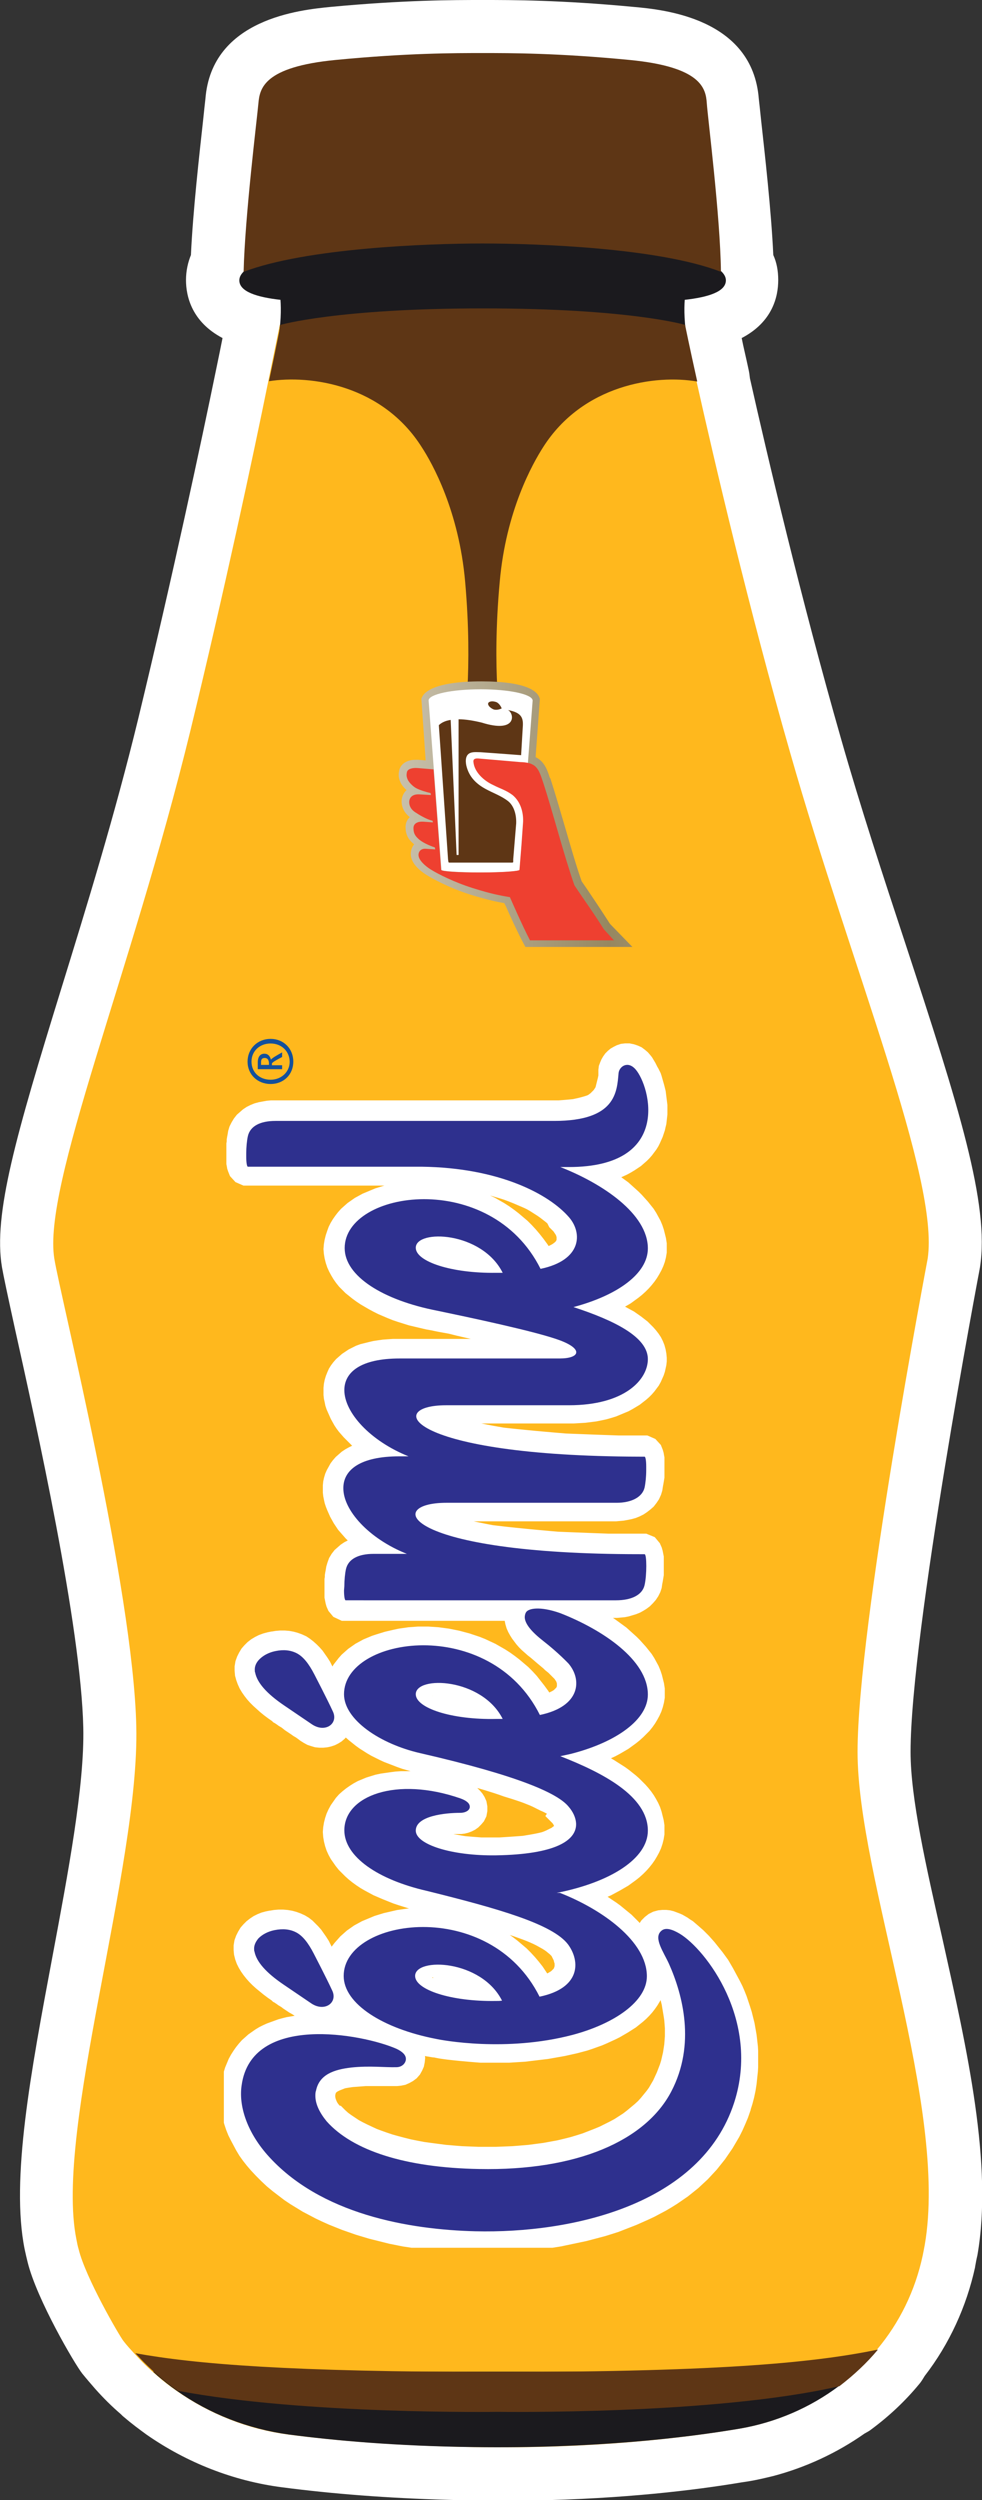 <svg version="1.1" id="Layer_1" xmlns="http://www.w3.org/2000/svg" xmlns:xlink="http://www.w3.org/1999/xlink" x="0" y="0" viewBox="0 0 298.3 758.8" xml:space="preserve"><rect x="0" y="0" width="298.3" height="758.8" fill="#333333" stroke="none"/><style>.st0{fill:#fff}.st8{fill:#1b1a1e}.st9{fill:#5e3615}</style><path class="st0" d="M276.6 531.7c0-36.1 20.8-145.5 21-146.6 0-.2.1-.4.1-.6 2.9-19-6.3-48.3-22.8-98.5-6.6-20-13.4-40.7-19.4-61.7-12.2-42.6-22.4-85.9-27.7-109.5-.1-.9-.2-1.7-.4-2.6-.8-3.8-1.6-7-2.1-9.6 9.4-4.9 11.1-12.6 11.1-17.6 0-2.9-.5-5.4-1.5-7.6-.6-13.3-2.6-30.9-3.7-40.9-.3-2.9-.6-5.7-.7-6.5-1.9-24.5-29-27.1-38-27.9C170.4 0 155.5 0 146.6 0s-23.8 0-46.2 2.1c-9 .9-36.1 3.5-38 27.9-.1.8-.4 3.6-.7 6.5-1.1 10-3.1 27.6-3.7 40.9-.9 2.2-1.5 4.8-1.5 7.6 0 5 1.8 12.7 11.1 17.6-.5 2.6-1.2 5.9-2 9.8-4.3 21-13.2 62.7-23.6 105.7-7.2 29.6-15.8 57.4-23.4 82-13.7 44.4-20.7 68.4-18 84.5.5 2.8 1.6 8 3.9 18.5 6.5 29.3 20.1 90.3 20.8 121.2.4 17.6-4.6 44.1-9.4 69.7-6.5 34.7-12.7 67.5-8.4 88.7.3 1.4.6 2.7.9 3.9 2.8 11.3 14.3 30.9 16.6 33.8 1.3 1.6 2.6 3.1 3.9 4.6 2.4 2.7 5 5.3 7.8 7.7l.6.6c.2.1.3.3.5.4 2.2 1.9 4.5 3.6 6.7 5.2 12.2 8.5 26.4 14.1 41.2 16 15.3 2 32.1 3.3 50.2 3.8 2.6.1 5.2.1 7.8.2 2.7 0 5.3.1 7.9.1 3.5 0 6.9 0 10.3-.1 27.5-.5 49.1-3.1 63.4-5.5.7-.1 1.4-.2 2-.3 2.5-.4 5-1 7.5-1.6 9.9-2.6 19.4-7 27.8-12.9.7-.4 1.5-.8 2.1-1.3 5.4-4 10.3-8.6 14.5-13.7.7-.8 1.2-1.7 1.7-2.5 7.5-9.7 12.7-21.1 15.3-33v-.1c.2-1.1.4-2.3.7-3.5 4.8-27.5-3.1-62.3-10.6-96-5-22.1-9.7-42.7-9.7-56.8z"/><path d="M260.5 531.7c0 38.1 27.7 107.9 20.4 149.7-.2 1.1-.4 2.1-.6 3.1-2.3 10.8-7.1 20.5-13.9 28.6-3.4 4.1-7.4 7.8-11.7 11.1-8.7 6.5-19 11-30.1 12.9-16.5 2.8-44.4 6.2-80.7 5.6-23.8-.4-42.4-2-56.2-3.8-12.5-1.6-24.1-6.3-34.1-13.3-2-1.4-4-2.9-5.9-4.6-2.5-2.1-4.8-4.4-7-6.8-1.1-1.2-2.2-2.4-3.2-3.7-1.2-1.5-11.5-19.2-13.6-27.8-.3-1-.5-2-.7-3.1-6.7-33.1 19.2-112.9 18.2-155.6-.9-41.8-23.1-130.7-24.9-142-3.6-22.2 23.2-86 41.3-160.1 10.4-42.8 19.2-84 23.7-106.2C83.7 105 85 98.6 85 98.6s17.2-5 61.4-5h.3c44.4 0 61.2 5 61.2 5s1.3 6.4 3.7 17.2c5.3 23.7 15.8 68.7 28.5 112.9 18.5 64.8 45.3 129.2 41.7 153.3 0 .1-21.3 111.6-21.3 149.7z" fill="#ffb81d"/><path class="st0" d="M142.9 517.6l-1.2-.1-1.2-.2-1.1-.2-1.1-.2-1-.2-1-.2-.9-.2-.9-.3-.8-.3-.7-.3-.7-.3-.6-.3-.3-.1.5-.1h2.5l.7.1.8.1.7.1.8.2.8.2.8.2.8.3.8.3.8.3.7.3.7.4.7.4.1.1h-.7zm0-135.5l-1.2-.1-1.2-.2-1.1-.2-1.1-.2-1-.2-1-.2-.9-.2-.9-.3-.8-.3-.7-.3-.7-.3-.6-.3-.3-.1.5-.1h2.6l.7.1.7.1.8.1.8.2.8.2.8.2.8.3.8.3.8.3.8.4.7.4.7.4h.1-.9zm-.2 221l-1.2-.1-1.2-.2-1.1-.2-1.1-.2-1-.2-1-.2-.9-.2-.9-.3-.8-.3-.7-.3-.7-.3-.6-.3-.3-.1.5-.1h2.5l.7.1.7.1.7.1.8.2.8.2.8.2.8.3.8.3.8.3.7.3.7.4.7.4h.1l-.6.1zm61.5 15.1l-.1 1.3-.1 1.3-.2 1.3-.2 1.3-.3 1.3-.3 1.3-.4 1.3-.5 1.3-.5 1.3-.6 1.3-.7 1.3-.7 1.2-.7 1.2-.8 1.1-.9 1.1-.9 1.1-1 1.1-1.1 1-1.1 1-1.2 1-1.3 1-1.4.9-1.4.9-1.5.8-1.6.8-1.6.8-1.7.7-1.8.7-1.8.7-1.9.6-2 .6-2 .5-2.1.5-2.2.4-2.2.4-2.3.3-2.3.3-2.4.2-2.5.2-2.5.1-2.6.1h-5.4l-2.6-.1-2.5-.1-2.5-.2-2.4-.2-2.3-.3-2.3-.3-2.2-.3-2.1-.4-2-.4-2-.5-1.9-.5-1.8-.5-1.8-.6-1.7-.6-1.6-.6-1.5-.7-1.5-.7-1.4-.7-1.3-.7-1.2-.8-1.2-.8-1.1-.8-1-.9-.9-.9-.6-.2-.5-.6-.5-.6-.4-.6-.3-.6-.3-.5-.2-.5-.1-.5-.1-.5v-.9l.1-.4.1-.4.1-.3.1-.3.2-.3.2-.2.2-.2.2-.2.3-.2.3-.2.3-.2.4-.2.5-.2.5-.2.5-.2.6-.1.6-.1.6-.1.7-.1.7-.1 1.4-.1 1.3-.1 1.3-.1h9.5l1-.1 1-.2 1-.4.9-.5.8-.6.7-.8.5-.9.4-.9.2-1 .1-1-.1-1.1-.3-1-.5-1-.4-.5.8.2 1.7.4 1.7.4 1.8.3h.4l.4.1.5.1.5.1.6.1.7.1.7.1.8.1.9.1.9.1 1 .1 1 .1 1.1.1 1.1.1 1.2.1 1.2.1 1.3.1h8.6l1.6-.1 1.6-.1 1.6-.1 1.6-.2 1.7-.2 1.7-.2 1.7-.2 1.7-.3 1.7-.3 1.7-.3 1.8-.4 1.8-.4 1.5-.4 1.5-.4 1.5-.5 1.4-.5 1.4-.5 1.4-.6 1.3-.6 1.3-.6 1.2-.6 1.2-.7 1.2-.7 1.1-.7 1.1-.7 1-.8 1-.8.9-.8.9-.9.8-.9.7-.9.7-1 .6-1 .6-1.1.5-1.1.4-1.1.3-1.2.2-1.2v-1.5l.3.8.4 1 .4 1.1.4 1.1.3 1.1.3 1.1.3 1.2.3 1.2.2 1.2.2 1.2.2 1.2.2 1.3.1 1.3.1 1.3v1.3l.1 1.3zM69.3 636.3l.1 1.4.2 1.4.3 1.4.3 1.4.4 1.4.5 1.5.6 1.5.7 1.4.8 1.5.8 1.5.9 1.5 1 1.4L77 655l1.2 1.4 1.5 1.6 1.6 1.6 1.6 1.5 1.7 1.4 1.7 1.3 1.7 1.3 1.8 1.2 1.8 1.1 1.8 1.1 1.9 1.1 1.9 1 1.9.9 2 .9 2 .8 2 .8 2 .7 2 .7 2 .6 2 .6 2 .5 2 .5 2 .5 2 .4 2 .4 2 .3 2 .3 2 .3 2 .2 1.9.2 1.9.2 1.9.1 1.9.1 1.9.1 1.8.1h9l1.9-.1 1.9-.1 1.9-.1 1.9-.1 1.9-.2 1.9-.2 1.9-.2 1.9-.3 1.9-.3 1.9-.3 1.9-.3 1.9-.4 1.9-.4 1.9-.4 1.9-.5 1.9-.5 1.9-.5 1.9-.6 1.9-.6 1.8-.7 1.8-.7 1.8-.7 1.8-.8 1.8-.8 1.7-.8 1.7-.9 1.7-.9 1.7-1 1.6-1 1.6-1.1 1.6-1.1 1.5-1.2 1.5-1.2 1.4-1.3 1.4-1.3 1.3-1.4 1.3-1.4 1.2-1.5 1.2-1.5 1.1-1.6 1.1-1.6 1-1.7 1-1.7.9-1.8.8-1.8.8-1.9.7-2v-.1l.6-1.9.5-1.9.4-1.9.3-1.9.2-1.9.2-1.9.1-1.8v-3.6l-.1-1.8-.2-1.7-.2-1.7-.3-1.7-.3-1.7-.4-1.6-.4-1.6-.5-1.6-.5-1.5-.5-1.5-.6-1.5-.6-1.4-.6-1.4-.7-1.3-.7-1.3-.7-1.3-.7-1.2-.8-1.2-.8-1.1-.8-1.1-.8-1-.8-1-.8-1-.8-.9-.8-.9-.8-.8-.8-.8-.8-.7-.8-.7-.7-.6-.7-.6-.8-.5-.7-.4-.7-.4-.7-.4-.7-.3-.8-.3-.8-.3-.8-.2-.9-.1h-1l-1 .1-1.1.3-1 .5-.9.7-.8.8-.6.9-.4.9-.3 1-.1.9-.1-.1-.8-1-.9-1-.9-1-1-1-1-1-1.1-.9-1.1-.9-1.1-.9-1.1-.8-1.2-.8-1.2-.8-1.2-.8-1.3-.8-1.2-.7.5-.2 1.5-.6 1.4-.6 1.4-.6 1.3-.7 1.3-.7 1.2-.7 1.2-.7 1.1-.8 1.1-.8 1-.8 1-.9.9-.9.8-.9.8-1 .7-1 .6-1 .6-1.1.5-1.1.4-1.2.3-1.2.2-1.2v-2.5l-.2-1.3-.3-1.2-.3-1.2-.4-1.2-.5-1.1-.6-1.1-.6-1-.7-1-.8-1-.8-.9-.9-.9-.9-.9-.9-.8-1-.8-1-.8-1.1-.8-1.1-.7-1.1-.7-1.1-.7-1.2-.7-1.2-.6-1.2-.6-1.2-.6 1.3-.5 1.4-.6 1.4-.6 1.3-.6 1.3-.7 1.2-.7 1.2-.7 1.1-.8 1.1-.8 1-.8 1-.9.9-.9.9-.9.8-1 .7-1 .6-1 .6-1.1.5-1.1.4-1.2.3-1.2.2-1.2v-2.5l-.2-1.3-.3-1.2-.3-1.2-.4-1.2-.5-1.2-.6-1.1-.6-1.1-.7-1.1-.8-1-.8-1-.9-1-.9-1-.9-.9-1-.9-1-.9-1-.9-1.1-.8-1.1-.8-1.1-.8-1.2-.8-1.2-.8-1.2-.7-1.2-.7-1.2-.7-1.1-.6h8.8l1.1-.1 1.1-.1 1-.2 1-.3 1-.3 1-.4.9-.5.8-.5.8-.6.8-.8.7-.8.6-.9.5-1 .3-.9.1-.7.1-.6.1-.5.1-.6.1-.6.1-.6v-5.4l-.1-.5-.1-.5-.1-.5-.2-.7-.4-.9-1-1.2-1.7-.7h-11l-2.8-.1-2.7-.1-2.6-.1-2.6-.1-2.5-.1-2.4-.1-2.3-.2-2.2-.2-2.2-.2-2.1-.2-2-.2-2-.2-1.9-.2-1.8-.2-1.7-.2-1.7-.2-1.6-.3-1.5-.3-1.5-.3-1.4-.3-1.3-.3-1.3-.3-1.2-.3-1.1-.3-1.1-.3-1-.3-.9-.3-.9-.3-.8-.3-.7-.3-.7-.3-.6-.3-.5-.3.5-.1.6-.1.6-.1h54l1.1-.1 1.1-.1 1.1-.2 1-.2 1.1-.3 1-.4 1-.5.9-.6.9-.7.8-.7.7-.9.6-.9.5-1.1.3-1 .1-.7.1-.6.1-.5.1-.6.1-.6.1-.6v-5.8l-.1-.5-.1-.6-.2-.7-.4-1-1.1-1.2-1.6-.7h-8.4l-2.9-.1-2.8-.1-2.7-.1-2.6-.1-2.6-.1-2.5-.1-2.4-.2-2.3-.2-2.3-.2-2.2-.2-2.1-.2-2-.2-2-.2-1.9-.2-1.8-.2-1.7-.3-1.7-.3-1.6-.3-1.5-.3-1.5-.3-1.4-.3-1.3-.3-1.3-.3-1.2-.3-1.1-.3-1-.3-1-.3-.9-.3-.8-.3-.8-.3-.7-.3-.7-.3-.5-.2.5-.1.6-.1h41.1l1.7-.1 1.7-.1 1.6-.2 1.6-.2 1.5-.3 1.4-.3 1.4-.4 1.3-.4 1.2-.5 1.2-.5 1.2-.5 1.1-.6 1-.6 1-.6.9-.7.9-.7.8-.7.7-.7.7-.8.6-.8.6-.8.5-.9.4-.9.4-.9.3-.9.2-.9.2-.9.1-.9v-.9l-.1-1.1-.2-1.1-.3-1.1-.4-1-.5-1-.6-.9-.7-.6-.7-.8-.8-.8-.8-.8-.9-.7-.9-.7-1-.7-1-.7-1.1-.6-1.1-.6-1.1-.6-1.2-.6-1.2-.5-.7-.3.3-.1 1.3-.7 1.3-.7 1.2-.7 1.2-.7 1.1-.8 1.1-.8 1-.8 1-.9.9-.9.8-.9.8-1 .7-1 .6-1 .6-1.1.5-1.1.4-1.1.3-1.2.2-1.2v-2.5l-.2-1.3-.3-1.2-.3-1.2-.4-1.2-.5-1.2-.6-1.1-.6-1.1-.7-1.1-.8-1-.8-1-.9-1-.9-1-.9-.9-1-.9-1-.9-1-.9-1.1-.8-1.1-.8-1.1-.8-1.2-.7-1.1-.7.9-.2 1.3-.4 1.2-.4 1.1-.5 1.1-.5 1.1-.6 1-.6 1-.6.9-.6.8-.7.8-.7.7-.7.7-.8.6-.8.6-.8.5-.8.4-.8.4-.9.4-.9.3-.9.3-.9.2-.9.2-.9.1-.9.1-.9.1-.9v-2.6l-.1-.8-.1-.8-.1-.8-.1-.8-.1-.8-.2-.8-.2-.7-.2-.7-.2-.7-.2-.7-.2-.7-.2-.6-.3-.6-.3-.6-.3-.5-.3-.6-.3-.6-.3-.5-.3-.5-.3-.5-.4-.5-.6-.7-.7-.6-.8-.6-.9-.4-.9-.3-1-.2h-1l-.9.1-.9.3-.8.4-.7.4-.6.5-.6.6-.5.7-.4.7-.3.7-.3.8-.1.8v.5l-.4.7v.9l-.1.4-.1.5-.1.4-.1.4-.1.4-.1.4-.1.4-.1.4-.1.4-.1.3-.1.3-.2.3-.2.3-.2.3-.2.3-.3.3-.3.3-.3.3-.3.3-.4.3-.5.1-.5.3-.5.2-.6.2-.7.2-.7.2-.8.2-.9.2-.9.2-1 .1-1.1.1-1.2.1-1.3.1H82.4l-1.1.1-1.1.2-1.1.2-1.1.3-1 .4-1 .5-.9.6-.8.7-.8.7-.7.9-.6 1-.5 1-.3 1-.1.6-.1.6-.1.5-.1.6v.6l-.1.6v5.9l.1.5.1.6.2.6.4 1 1.1 1.2 1.6.7h53.5l2.4.1 2.3.1 2.3.2 2.2.2 2.1.3 2.1.3 2 .4 1.9.4 1.9.4 1.8.5 1.7.5 1.7.5 1.6.5 1.6.6 1.5.6 1.4.6 1.4.6 1.3.6 1.2.7 1.1.7 1.1.7 1 .7.9.7.9.7.8.7.7.7.6.6.6.6.3.3.2.3.2.3.2.3.2.3.1.3.1.3.1.3.1.3v1.5l-.1.3-.1.3-.1.3-.2.2-.2.3-.3.3-.3.3-.4.3-.4.3-.5.3-.6.3-.6.3-.7.3-.8.3h-.1l-.3-.5-1-1.5-1-1.5-1.1-1.4-1.1-1.3-1.2-1.3-1.2-1.2-1.3-1.1-1.3-1.1-1.3-1-1.4-1-1.4-.9-1.4-.8-1.4-.8-1.5-.7-1.5-.7-1.5-.6-1.5-.5-1.5-.5-1.5-.4-1.5-.4-1.5-.3-1.5-.2-1.5-.2-1.5-.2-1.5-.1-1.5-.1h-2.9l-1.4.1-1.4.1-1.4.2-1.4.2-1.4.3-1.3.3-1.3.3-1.3.4-1.3.4-1.2.5-1.2.5-1.2.6-1.1.6-1.1.6-1 .7-1 .7-.9.8-.9.8-.8.9-.7.9-.7 1-.6 1-.5 1.1-.4 1.1-.4 1.2-.3 1.2-.2 1.2-.1 1.2.1 1.2.2 1.2.3 1.2.4 1.2.5 1.1.6 1.1.6 1 .7 1 .8 1 .9.9.9.9 1 .9 1 .8 1.1.8 1.2.8 1.2.7 1.2.7 1.3.7 1.4.7 1.4.6 1.4.6 1.5.6 1.5.5 1.6.5 1.6.5 1.7.4 1.7.4 1.7.4 1.7.3.9.2 1 .2 1.1.2 1.1.2 1.1.2 1.2.3 1.2.3 1.3.3 1.3.3 1.3.3 1.4.3 1.4.3 1.4.3 1.4.3 1.4.3 1.4.3 1.4.3 1.4.3 1.3.3 1.3.3 1.3.3 1.3.3 1.2.3 1.2.3.2.1h-42.8l-1.5.1-1.4.1-1.4.2-1.3.2-1.3.3-1.2.3-1.2.3-1.1.4-1 .5-1 .5-.9.5-.9.6-.8.7-.8.7-.7.8-.6.8-.5.8-.4.9-.4 1-.3 1-.2 1-.1 1v2l.1.9.2.9.2 1 .3.9.4.9.4.9.4.9.5.9.5.9.6.9.6.8.7.8.7.8.8.8.8.8.8.8.9.8.9.7.9.7.1.1-1.1.3-1.1.4-1.1.4-1 .5-.9.5-.9.6-.8.7-.8.7-.7.8-.6.8-.5.9-.4.9-.4.9-.3 1-.2.9-.1 1v2l.1.9.2 1 .2.9.3.9.4 1 .4.9.4.9.5.9.5.9.6.9.6.9.7.8.7.8.7.8.8.8.8.8.9.8.8.7-1.1.2-1 .3-1 .4-1 .5-.9.6-.8.7-.8.7-.7.9-.6 1-.4 1.1-.3 1-.2.6-.1.6-.1.5-.1.6v.6l-.1.6v5.3l.1.5.1.5.1.5.2.7.4.9 1 1.2 1.7.7H156l-.1.6v1.1l.2 1 .2 1 .4.9.5.9.5.8.6.8.6.8.7.8.8.8.8.7.9.8.9.7.7.6.7.6.7.5.6.5.6.5.6.5.5.4.5.4.5.4.4.4.4.4.3.3.3.3.2.2.2.1.1.1.2.2.2.3.2.3.2.3.2.3.1.3.1.3.1.3.1.3v1.5l-.1.3-.1.3-.1.3-.2.3-.2.3-.3.3-.3.3-.3.3-.4.3-.5.3-.6.3-.6.3-.7.3-.8.3h-.1l-.3-.5-1-1.5-1-1.5-1.1-1.4-1.1-1.4-1.2-1.3-1.2-1.2-1.3-1.1-1.3-1.1-1.3-1-1.4-1-1.4-.9-1.4-.8-1.4-.8-1.5-.7-1.5-.7-1.5-.6-1.5-.5-1.5-.5-1.5-.4-1.5-.4-1.5-.3-1.5-.3-1.5-.2-1.5-.2-1.5-.1-1.5-.1h-2.9l-1.4.1-1.4.1-1.4.2-1.4.2-1.4.2-1.3.3-1.3.3-1.3.4-1.3.4-1.2.4-1.2.5-1.2.5-1.1.6-1.1.6-1 .7-1 .7-.9.8-.9.8-.8.9-.7.9-.7.9-.6 1-.5 1.1-.4 1.1-.4 1.2-.1.3-.2-.4-.3-.6-.3-.5-.2-.5-.2-.4-.2-.4-.2-.4-.1-.3-.1-.3-.1-.3-.1-.2-.2-.3v-.1l-.5-1-.7-1.1-.7-1-.7-1-.7-.9-.8-.8-.9-.8-.9-.7-.9-.6-1.1-.5-1.1-.4-1.1-.3-1.1-.2-1.2-.1h-1.2l-1.2.1-1.2.2h-.1l-1 .2-1.1.4-1.1.4-1 .5-1 .6-.9.7-.8.8-.7.8-.6 1-.5 1-.4 1.1-.2 1.2v1.1l.1 1.2.3 1.1.4 1.1.5 1.1.6 1 .7 1 .7.9.8.9.9.9 1 .9 1 .9 1.1.9 1.2.9 1.3.9.1.1.1.1.1.1.2.1.3.2.3.2.3.2.4.3.5.3.5.3.5.4.5.4.6.4.6.4.6.4.7.5.7.4.7.5.8.6.8.5.9.4.9.3 1 .3 1 .1h1l1-.1.9-.2.9-.3.8-.4.8-.5.7-.6.6-.7.6-.8.3-.7.8.8.9.9.9.8 1 .8 1 .8 1.1.8 1.1.7 1.1.7 1.2.7 1.2.6 1.2.6 1.3.6 1.3.5 1.3.5 1.3.5 1.4.5 1.4.4 1.4.4 1.4.3 2.5.6 2.3.6 2.2.5 2.2.5 2.1.5 2 .5 1.9.5 1.9.5 1.8.5 1.7.5 1.6.5 1.6.5 1.5.5 1.4.5 1.3.4 1.3.4 1.2.4 1.2.4 1.1.4 1 .4 1 .4.9.4.8.4.8.4.8.4.7.3.6.3.6.3.5.3.5.3.4.3.3.3.3.3.3.2.2.2.2.2.1.2.2.3.3.3.2.3.2.3.2.3.1.3.1.2.1.2.1.2v1l-.1.1-.1.2-.1.2-.2.2-.2.2-.2.2-.3.2-.4.3-.4.3-.5.2-.6.3-.6.3-.7.3-.8.3-.8.2-.9.2-1 .2-1.1.2-1.2.2-1.2.2-1.3.1-1.4.1-1.5.1-1.5.1-1.6.1h-4.4l-1.3-.1-1.3-.1-1.3-.1-1.2-.1-1.2-.1-1.2-.2-1.1-.2-1.1-.2-1-.2-1-.2-.9-.2-.9-.3-.8-.3-.7-.3-.7-.3-.6-.3-.5-.3-.4-.3-.2-.1.3-.2.5-.2.4-.2.5-.1.5-.1.6-.1.6-.1.6-.1.6-.1.6-.1.6-.1h.6l.6-.1h3l.8-.1.8-.2.8-.3.8-.4.7-.5.7-.7.6-.7.5-1 .2-1.1v-1.1l-.2-1.1-1.1.4-.5-.8-.6-.7-.6-.6-.7-.5-.8-.4-.8-.4-.8-.3-1.9-.6-1.8-.5-1.8-.5-1.8-.4-1.7-.3-1.7-.3-1.7-.2-1.6-.1-1.6-.1h-3.2l-1.5.1-1.5.2-1.4.2-1.4.2-1.4.3-1.3.4-1.3.4-1.2.5-1.2.5-1.1.6-1.1.7-1 .7-1 .8-.9.8-.8.9-.7 1-.7 1-.6 1.1-.5 1.1-.4 1.2-.4 1-.2 1.2-.1 1.2.1 1.3.2 1.2.3 1.2.4 1.2.5 1.1.6 1.1.7 1 .7 1 .8 1 .9.9.9.9 1 .9 1 .8 1.1.8 1.2.8 1.2.7 1.3.7 1.3.7 1.4.6 1.4.6 1.5.6 1.5.6 1.6.5 1.6.5 1.6.5 1.7.4 1.7.4 2.2.6 2.2.5 2.1.5 2.1.5 2.1.5 2 .5 1.9.5 1.9.5 1.9.5 1.8.5 1.7.5 1.7.5 1.6.5 1.6.5 1.5.5 1.4.5 1.4.5 1.3.5 1.2.5 1.1.5 1 .5.9.5.9.5.8.5.7.5.6.5.5.4.4.4.4.4.2.3.2.4.2.4.2.4.2.4.1.4.1.4.1.3.1.4v1.2l-.1.3-.1.3-.1.3-.1.3-.2.3-.2.3-.4.9-.3.3-.3.3-.4.3-.5.3-.5.3-.6.3-.7.3-.7.3h-.1l-.3-.5-1-1.5-1-1.5-1.1-1.4-1.1-1.3-1.2-1.3-1.2-1.2-1.3-1.1-1.3-1.1-1.3-1-1.4-1-1.4-.9-1.4-.8-1.4-.8-1.4-.7-1.5-.7-1.5-.6-1.5-.5-1.5-.5-1.5-.4-1.5-.4-1.5-.3-1.5-.3-1.5-.2-1.5-.2-1.5-.1-1.5-.1h-2.9l-1.4.1-1.4.1-1.4.2-1.4.2-1.3.3-1.3.3-1.3.3-1.3.4-1.3.4-1.2.5-1.2.5-1.2.5-1.1.6-1.1.6-1 .7-1 .7-.9.8-.9.8-.8.9-.8.9-.7.9-.6 1-.5 1.1-.4 1.1-.3 1-.1-.1-.3-.6-.3-.5-.3-.5-.2-.5-.2-.5-.2-.4-.2-.4-.2-.3-.1-.3-.1-.3-.1-.2-.2-.3v-.1l-.5-1-.7-1.1-.7-1-.7-1-.8-.9-.8-.8-.8-.8-.9-.7-1-.6-1-.5-1.1-.4-1.1-.3-1.2-.2-1.2-.1h-1.2l-1.2.1-1.2.2h-.1l-1 .2-1.1.3-1 .4-1 .5-.9.6-.9.7-.8.8-.7.8-.6 1-.5 1-.4 1.1-.2 1.2v1.2l.1 1.1.3 1.2.4 1.1.5 1 .6 1 .7 1 .8 1 .8.9.9.9 1 .9 1 .9 1.1.9 1.2.9 1.3.9.1.1.1.1.1.1.2.1.3.2.3.2.3.2.4.3.5.3.5.3.5.4.6.4.6.4.2.6.6.4.6.4.7.5.7.5.8.5.8.5.9.4 1 .4.9.2 1 .1h1l.9-.1 1-.2.9-.3.8-.4.8-.5.7-.6.6-.7.6-.8v-.1l.5.5.9.9.9.9 1 .9 1.1.8 1.1.8 1.1.8.1.1-.4-.1-1.1-.2-1.1-.2-1.1-.2-1.1-.2-1.1-.2-1.2-.1-1.2-.1-1.2-.1-1.2-.1-1.2-.1h-4.8l-1.2.1-1.2.1-1.2.1-1.2.2-1.2.2-1.2.2-1.2.3-1.1.3-1.1.4-1.1.4-1.1.4-1.1.5-1 .5-1 .6-1 .7-1 .7-.9.8-.9.8-.8.9-.8 1-.7 1-.7 1.1-.6 1.1-.5 1.2-.5 1.2-.4 1.3-.3 1.3-.2 1.4-.1 1.3-.1 1.3.4 1.6z"/><defs><path id="SVGID_1_" d="M68 315.3h162.3v366.9H68z"/></defs><clipPath id="SVGID_2_"><use xlink:href="#SVGID_1_" overflow="visible"/></clipPath><path d="M69.4 633.5l.1-1.3.2-1.4.3-1.3.4-1.3.5-1.2.5-1.2.6-1.1.7-1.1.7-1 .8-1 .8-.9.9-.8.9-.8 1-.7 1-.7 1-.6 1-.5 1.1-.5 1.1-.4 1.1-.4 1.1-.4 1.1-.3 1.2-.3 1.2-.2 1.2-.2 1.2-.2 1.2-.1 1.2-.1 1.2-.1h4.8l1.2.1 1.2.1 1.2.1 1.2.1 1.2.1 1.1.2 1.1.2 1.1.2 1.1.2 1.1.2.4.1-.1-.1-1.2-.8-1.1-.8-1.1-.8-1-.9-.9-.9-.9-.9-.5-.5v.1l-.6.8-.6.7-.7.6-.8.5-.8.4-.9.3-1 .2-.9.1h-1l-1-.1-.9-.2-1-.4-.9-.4-.8-.5-.8-.5-.7-.5-.7-.5-.6-.4-.9-.5-.6-.4-.6-.4-.6-.4-.5-.4-.5-.3-.5-.3-.4-.3-.3-.2-.3-.2-.3-.2-.2-.1-.1-.1-.1-.1-.1-.1-1.3-.9-1.2-.9-1.1-.9-1.1-.9-1-.9-.9-.9-.8-.9-.8-1-.7-1-.6-1-.5-1-.4-1.1-.3-1.2-.1-1.1v-1.2l.2-1.2.4-1.1.5-1 .6-1 .7-.8.8-.8.9-.7.9-.6 1-.5 1-.4 1.1-.3 1-.2h.1l1.2-.2 1.2-.1h1.2l1.2.1 1.2.2 1.1.3 1.1.4 1.1.5 1 .6.9.7.8.8.8.8.8.9.7 1 .7 1 .7 1.1.5 1v.1l.2.3.1.2.1.3.1.3.1.3.2.4.2.4.2.5.2.5.3.5.3.5.3.6v.1l.3-1 .4-1.1.5-1.1.6-1 .7-.9.8-.9.8-.9.9-.8.9-.8 1-.7 1-.7 1.1-.6 1.1-.6 1.2-.5 1.2-.5 1.2-.5 1.3-.4 1.3-.4 1.3-.3 1.3-.3 1.3-.3 1.4-.2 1.4-.2 1.4-.1 1.4-.1h3l1.5.1 1.5.1 1.5.2 1.5.2 1.5.3 1.5.3 1.5.4 1.5.4 1.5.5 1.5.5 1.5.6 1.5.7 1.4.7 1.4.8 1.4.8 1.4.9 1.4 1 1.3 1 1.3 1.1 1.3 1.1 1.2 1.2 1.2 1.3 1.1 1.3 1.1 1.4 1 1.5 1 1.5.3.5h.1l.7-.3.7-.3.6-.3.5-.3.5-.3.4-.3.3-.3.3-.3.3-.3.2-.3.2-.3.1-.3.1-.3.1-.3.1-.3v-1.4l-.1-.4-.1-.3-.1-.4-.1-.4-.2-.4-.2-.4-.2-.4-.2-.4-.2-.3-.4-.4-.4-.4-.5-.4-.6-.5-.7-.5-.8-.5-.9-.5-.9-.5-1-.5-1.1-.5-1.2-.5-1.3-.5-1.4-.5-1.4-.5-1.5-.5-1.6-.5-1.6-.5-1.7-.5-1.7-.5-1.8-.5-1.9-.5-1.9-.5-1.9-.5-2-.5-2.1-.5-2.1-.5-2.1-.5-2.2-.5-2.2-.6-1.7-.4-1.7-.4-1.6-.5-1.6-.5-1.5-.5-1.5-.6-1.5-.6-1.4-.6-1.4-.6-1.3-.7-1.3-.7-1.2-.7-1.2-.8-1.1-.8-1-.8-1-.9-.9-.9-.9-.9-.8-1-.7-1-.7-1-.6-1.1-.5-1.1-.4-1.2-.3-1.2-.2-1.2-.1-1.3.1-1.2.2-1.2.3-1.2.4-1.2.5-1.1.6-1.1.7-1 .7-1 .8-.9.9-.8 1-.8 1-.7 1.1-.7 1.1-.6 1.2-.5 1.2-.5 1.3-.4 1.3-.4 1.4-.3 1.4-.2 1.4-.2 1.5-.2 1.5-.1h3.1l1.6.1 1.6.1 1.7.2 1.7.3 1.7.3 1.8.4 1.8.5 1.8.5 1.9.6.8.3.8.4.8.4.7.5.6.6.6.7.5.8.4.9.2 1.1v1.1l-.2 1.1-.5 1-.6.7-.7.7-.7.5-.8.4-.8.3-.8.2-.8.1h-3l-.6.1h-.6l-.6.1-.6.1-.6.1-.6.1-.6.1-.6.1-.5.1-.5.1-.4.2-.5.2-.3.2h0l.2.1.4.3.5.3.6.3.7.3.7.3.8.3.9.3.9.2 1 .2 1 .2 1.1.2 1.1.2 1.2.2 1.2.1 1.2.1 1.3.1 1.3.1h5.7l1.6-.1 1.5-.1 1.5-.1 1.4-.1 1.3-.1 1.2-.2 1.2-.2 1.1-.2 1-.2.9-.2.8-.2.8-.3.7-.3.6-.3.6-.3.5-.2.4-.3.4-.3.3-.2.2-.2.2-.2.2-.2.1-.2.1-.2.1-.1v-1l-.1-.2-.1-.2-.1-.2-.1-.3-.2-.3-.2-.3-.2-.3-.3-.3-.2-.3-.2-.1-.2-.2-.2-.2.6-.9-.3-.3-.3-.3-.4-.3-.5-.3-.5-.3-.6-.3-.6-.3-.7-.3-.8-.4-.8-.4-.8-.4-.9-.4-1-.4-1-.4-1.1-.4-1.2-.4-1.2-.4-1.3-.4-1.3-.4-1.4-.5-1.5-.5-1.6-.5-1.6-.5-1.7-.5-1.8-.5-1.9-.5-1.9-.5-2-.5-2.1-.5-2.2-.5-2.2-.5-2.3-.6-2.5-.6-1.4-.4-1.4-.4-1.4-.4-1.4-.5-1.3-.5-1.3-.5-1.3-.5-1.3-.6-1.2-.6-1.2-.6-1.2-.7-1.1-.7-1.1-.7-1.1-.8-1-.8-1-.8-.9-.8-.9-.9-.8-.8-.3.7-.6.8-.6.7-.7.6-.8.5-.8.4-.9.3-.9.2-1 .1h-1l-1-.1-1-.3-.9-.3-.9-.5-.8-.5-.8-.6-.7-.5-.7-.4-.7-.5-.6-.4-.6-.4-.6-.4-.5-.4-.5-.4-.5-.3-.5-.3-.4-.3-.3-.2-.3-.2-.3-.2-.2-.1-.1-.1-.1-.1-.1-.1-1.3-.9-1.2-.9-1.1-.9-1-.9-1-.9-.9-.9-.8-.9-.7-.9-.7-1-.6-1-.5-1.1-.4-1.1-.3-1.1-.1-1.2v-1.1l.2-1.2.4-1.1.5-1 .6-1 .7-.8.8-.8.9-.7 1-.6 1-.5 1.1-.4 1.1-.3 1-.2h.1l1.2-.2 1.2-.1h1.2l1.2.1 1.1.2 1.1.3 1.1.4 1.1.5.9.6.9.7.9.8.8.8.8.9.7 1 .7 1 .7 1.1.5 1v.1l.2.3.1.2.1.3.1.3.1.3.2.4.2.4.2.4.2.5.3.5.3.6.2.4.1-.3.4-1.2.4-1.1.5-1.1.6-1 .7-.9.7-.9.8-.9.9-.8.9-.8 1-.7 1-.7 1.1-.6 1.1-.6 1.2-.5 1.2-.5 1.2-.4 1.3-.4 1.3-.4 1.3-.3 1.3-.3 1.4-.3 1.4-.2 1.4-.2 1.4-.1 1.4-.1h2.9l1.5.1 1.5.1 1.5.2 1.5.2 1.5.3 1.5.3 1.5.4 1.5.4 1.5.5 1.5.5 1.5.6 1.5.7 1.5.7 1.4.8 1.4.8 1.4.9 1.4 1 1.3 1 1.3 1.1 1.3 1.1 1.2 1.2 1.2 1.3 1.1 1.4 1.1 1.4 1.1 1.5 1 1.5.3.5h.1l.8-.3.7-.3.6-.3.6-.3.5-.3.4-.3.3-.3.3-.3.3-.3.2-.3.2-.3.1-.3.1-.3.1-.3v-1.5l-.1-.3-.1-.3-.1-.3-.1-.3-.2-.3-.2-.3-.2-.3-.2-.3-.2-.2-.1-.1-.1-.1-.1-.1-.2-.2-.3-.3-.3-.3-.4-.4-.4-.4-.5-.4-.5-.4-.5-.5-.6-.5-.6-.5-.6-.5-.7-.6-.7-.6-.7-.6-.9-.7-.9-.8-.8-.7-.8-.8-.7-.8-.6-.8-.6-.8-.5-.8-.5-.9-.4-.9-.3-1-.2-1v-1.1l.1-.6h-51.2l-1.7-.8-1-1.2-.4-.9-.2-.7-.1-.5-.1-.5-.1-.5v-5.3l.1-.6v-.6l.1-.6.1-.5.1-.6.1-.6.3-1 .4-1.1.6-1 .7-.9.8-.7.8-.7.9-.6 1-.5 1-.4 1-.3 1.1-.2-.8-.7-.9-.8-.8-.8-.8-.8-.7-.8-.7-.8-.7-.8-.6-.9-.6-.9-.5-.9-.5-.9-.4-.9-.4-.9-.4-1-.3-.9-.2-.9-.2-1-.1-.9v-2l.1-1 .2-.9.3-1 .4-.9.5-.9.5-.9.6-.8.7-.8.8-.7.8-.7.9-.6.9-.5 1-.5 1.1-.4 1.1-.4 1.1-.3-.1-.1-.9-.7-.9-.8-.9-.8-.8-.8-.8-.8-.8-.8-.7-.8-.7-.8-.6-.8-.6-.9-.5-.9-.5-.9-.4-.9-.4-.9-.4-.9-.3-.9-.2-1-.2-.9-.1-.9v-2l.1-1 .2-1 .3-1 .4-1 .4-.9.5-.8.6-.8.7-.8.8-.7.8-.7.9-.6.9-.6 1-.5 1-.5 1.1-.4 1.2-.3 1.2-.3 1.3-.3 1.3-.2 1.4-.2 1.4-.1 1.5-.1h42.8l-.2-.1-1.2-.3-1.2-.3-1.3-.3-1.3-.3-1.3-.3-1.4-.3-1.4-.3-1.4-.3-1.4-.3-1.4-.3-1.4-.3-1.4-.3-1.4-.3-1.4-.3-1.3-.3-1.3-.3-1.3-.3-1.2-.3-1.2-.3-1.1-.2-1.1-.2-1.1-.2-1-.2-.9-.2-1.7-.3-1.7-.4-1.7-.4-1.7-.4-1.6-.5-1.6-.5-1.5-.5-1.5-.6-1.4-.6-1.4-.6-1.4-.7-1.3-.7-1.2-.7-1.2-.7-1.2-.8-1.1-.8-1-.8-1-.8-.9-.9-.9-.9-.8-1-.7-1-.6-1-.6-1.1-.5-1.1-.4-1.2-.3-1.2-.2-1.2-.1-1.2.1-1.2.2-1.2.3-1.2.4-1.2.4-1.1.5-1 .6-1 .7-1 .7-.9.8-.9.9-.8.9-.8 1-.7 1-.7 1.1-.6 1.1-.6 1.2-.5 1.2-.5 1.2-.5 1.3-.4 1.3-.4 1.3-.3 1.3-.3 1.4-.3 1.4-.2 1.4-.2 1.4-.1 1.4-.1h2.9l1.5.1 1.5.1 1.5.2 1.5.2 1.5.3 1.5.3 1.5.4 1.5.4 1.5.5 1.5.5 1.5.6 1.5.7 1.5.7 1.4.8 1.4.8 1.4.9 1.4 1 1.3 1 1.3 1.1 1.3 1.1 1.2 1.2 1.2 1.3 1.1 1.3 1.1 1.4 1.1 1.5 1 1.5.3.5h.1l.8-.3.7-.3.6-.3.6-.3.5-.3.4-.3.4-.3.3-.3.3-.3.2-.3.2-.3.1-.3.1-.3.1-.3v-1.5l-.1-.3-.1-.3-.1-.3-.1-.3-.2-.3-.2-.3-.2-.3-.2-.3-.2-.3-.6-.6-.6-.6-.6-1.2-.8-.7-.9-.7-.9-.7-1-.7-1.1-.7-1.1-.7-1.2-.7-1.3-.6-1.4-.6-1.4-.6-1.5-.6-1.6-.6-1.6-.5-1.7-.5-1.7-.5-1.8-.5-1.9-.4-1.9-.4-2-.4-2.1-.3-2.1-.3-2.2-.2-2.3-.2-2.3-.1-2.4-.1H74.4l-1.6-.7-1.1-1.2-.4-1-.2-.6-.1-.6-.1-.5v-5.9l.1-.6v-.6l.1-.6.1-.5.1-.6.1-.6.3-1 .5-1 .6-1 .7-.9.8-.7.8-.7.9-.6 1-.5 1-.4 1.1-.3 1.1-.2 1.1-.2 1.1-.1h87.4l1.3-.1 1.2-.1 1.1-.1 1-.1.9-.2.9-.2.8-.2.7-.2.7-.2.6-.2.5-.2.5-.3.4-.3.4-.3.3-.3.3-.3.3-.3.3-.3.2-.3.2-.3.2-.3.2-.3.1-.3.1-.3.1-.4.1-.4.1-.4.1-.4.1-.4.1-.4.1-.4.1-.5.1-.4v-1.9l.1-.8.3-.8.3-.7.4-.7.5-.7.6-.6.6-.5.7-.4.8-.4.9-.3.9-.1h1l1 .2.9.3.9.4.8.6.7.6.6.7.4.5.3.5.3.5.3.5.3.6.3.6.3.5.3.6.3.6.2.6.2.7.2.7.2.7.2.7.2.8.2.8.1.8.1.8.1.8.1.8.1.8v2.6l-.1.9-.1.9-.1.9-.2.8-.2.9-.3.9-.3.9-.4.9-.4.9-.4.8-.5.8-.6.8-.6.8-.7.8-.7.7-.8.7-.8.7-.9.6-.9.6-1 .6-1.1.6-1.1.5-1.1.5-1.2.4-1.3.4-.9.2 1.1.7 1.2.8 1.1.8 1.1.8 1.1.8 1 .9 1 .9 1 .9.9.9.9 1 .9 1 .8 1 .8 1 .7 1.1.6 1.1.6 1.1.5 1.2.4 1.2.3 1.2.3 1.2.2 1.3v2.5l-.2 1.2-.3 1.2-.4 1.1-.5 1.1-.6 1.1-.6 1-.7 1-.8 1-.8.9-.9.9-1 .9-1 .8-1.1.8-1.1.8-1.2.7-1.2.7-1.3.7-1.3.7-.3.1.7.3 1.2.5 1.2.6 1.1.6 1.1.6 1.1.6 1 .7 1 .7.9.7.9.7.8.8.8.8.7.8.7.9.6.9.5 1 .4 1 .3 1.1.2 1.1.1 1.1v.9l-.1.9-.2.9-.2.9-.3.9-.4.9-.4.9-.5.9-.6.8-.6.8-.7.8-.7.7-.8.7-.9.7-.9.7-1 .6-1 .6-1.1.6-1.2.5-1.2.5-1.2.5-1.3.4-1.4.4-1.4.3-1.5.3-1.6.2-1.6.2-1.7.1-1.7.1h-41.1l-.6.1-.5.1.5.2.7.3.7.3.8.3.8.3.9.3 1 .3 1 .3 1.1.3 1.2.3 1.3.3 1.3.3 1.4.3 1.5.3 1.5.3 1.6.3 1.7.3 1.7.3 1.8.2 1.9.2 2 .2 2 .2 2.1.2 2.2.2 2.3.2 2.3.2 2.4.2 2.5.1 2.6.1 2.6.1 2.7.1 2.8.1 2.9.1h8.4l1.6.7 1.1 1.2.4 1 .2.7.1.6.1.5v5.8l-.1.6-.1.6-.1.6-.1.5-.1.6-.1.7-.3 1-.5 1.1-.6.9-.7.9-.8.7-.9.7-.9.6-1 .5-1 .4-1.1.3-1 .2-1.1.2-1.1.1-1.1.1h-54l-.6.1-.6.1-.5.1.5.3.6.3.7.3.7.3.8.3.9.3.9.3 1 .3 1.1.3 1.1.3 1.2.3 1.3.3 1.3.3 1.4.3 1.5.3 1.5.3 1.6.3 1.7.2 1.7.2 1.8.2 1.9.2 2 .2 2 .2 2.1.2 2.2.2 2.2.2 2.3.2 2.4.1 2.5.1 2.6.1 2.6.1 2.7.1 2.8.1h11l1.7.7 1 1.2.4.9.2.7.1.5.1.5.1.5v5.3l-.1.6-.1.6-.1.6-.1.5-.1.6-.1.7-.3.9-.5 1-.6.9-.7.8-.8.8-.8.6-.8.5-.9.5-1 .4-1 .3-1 .3-1 .2-1.1.1-1.1.1h-8.8l1.1.6 1.2.7 1.2.7 1.2.7 1.2.8 1.2.8 1.1.8 1.1.8 1.1.8 1 .9 1 .9 1 .9.9.9.9 1 .9 1 .8 1 .8 1 .7 1.1.6 1.1.6 1.1.5 1.2.4 1.2.3 1.2.3 1.2.2 1.3v2.5l-.2 1.2-.3 1.2-.4 1.2-.5 1.1-.6 1.1-.6 1-.7 1-.8 1-.9.9-.9.9-1 .9-1 .8-1.1.8-1.1.8-1.2.7-1.2.7-1.3.7-1.3.6-1.4.6-1.4.6-1.3.5 1.2.6 1.2.6 1.2.7 1.2.7 1.1.7 1.1.7 1.1.7 1.1.8 1 .8 1 .8.9.8.9.9.9.9.8.9.8 1 .7 1 .6 1 .6 1.1.5 1.1.4 1.2.3 1.2.3 1.2.2 1.3v2.5l-.2 1.2-.3 1.2-.4 1.2-.5 1.1-.6 1.1-.6 1-.7 1-.8 1-.8.9-.9.9-1 .9-1 .8-1.1.8-1.1.8-1.2.7-1.2.7-1.3.7-1.3.7-1.4.6-1.4.6-1.5.6-.5.2 1.2.7 1.3.8 1.2.8 1.2.8 1.2.8 1.1.8 1.1.9 1.1.9 1.1.9 1 1 1 1 .9 1 .9 1 .8 1.1.1.1.1-.9.3-1 .4-.9.6-.9.8-.8.9-.7 1-.5 1.1-.3 1-.1h1l.9.1.8.2.8.3.8.3.7.3.7.4.7.4.7.5.8.5.7.6.7.6.8.7.8.7.8.8.8.8.8.9.8.9.8 1 .8 1 .8 1 .8 1.1.8 1.1.7 1.2.7 1.2.7 1.3.7 1.3.7 1.3.7 1.4.6 1.4.6 1.5.5 1.5.5 1.5.5 1.6.4 1.6.4 1.6.3 1.7.3 1.7.2 1.7.2 1.8.1 1.8v3.6l-.1 1.8-.2 1.9-.2 1.9-.3 1.9-.4 1.9-.5 1.9-.6 1.9v.1l-.7 2-.8 1.9-.8 1.8-.9 1.8-1 1.7-1 1.7-1.1 1.6-1.1 1.6-1.2 1.5-1.2 1.5-1.3 1.4-1.3 1.4-1.4 1.3-1.4 1.3-1.5 1.2-1.5 1.2-1.6 1.1-1.6 1.1-1.6 1-1.7 1-1.7.9-1.7.9-1.7.8-1.8.8-1.8.8-1.8.7-1.8.7-1.8.7-1.9.6-1.9.6-1.9.5-1.9.5-1.9.5-1.9.4-1.9.4-1.9.4-1.9.4-1.9.3-1.9.3-1.9.3-1.9.2-1.9.2-1.9.2-1.9.1-1.9.1-1.9.1-1.9.1h-9l-1.8-.1-1.9-.1-1.9-.1-1.9-.1-1.9-.2-1.9-.2-2-.2-2-.3-2-.3-2-.3-2-.4-2-.4-2-.5-2-.5-2-.5-2-.6-2-.6-2-.7-2-.7-2-.8-2-.8-2-.9-1.9-.9-1.9-1-1.9-1-1.8-1.1-1.8-1.1-1.8-1.2-1.7-1.3-1.7-1.3-1.7-1.4-1.6-1.5-1.6-1.6-1.5-1.6-1.2-1.4-1.1-1.4-1-1.4-.9-1.5-.8-1.5-.8-1.5-.7-1.4-.6-1.5-.5-1.5-.4-1.4-.3-1.4-.3-1.4-.2-1.4-.1-1.4v-1.4l.5-2.3m30.3 2.1l.1-.4.1-.4.1-.3.1-.3.2-.3.2-.2.2-.2.2-.2.3-.2.3-.2.4-.2.4-.2.5-.2.5-.2.5-.2.6-.2.6-.1.6-.1.7-.1.7-.1 1.4-.1 1.3-.1 1.3-.1h9.5l1-.1 1-.2.9-.4.9-.5.8-.6.7-.8.5-.9.4-.9.2-1 .1-1-.1-1.1-.3-1-.5-1-.4-.5.8.2 1.7.4 1.7.4 1.8.3h.4l.4.1.5.1.5.1.6.1.7.1.7.1.8.1.9.1.9.1 1 .1 1 .1 1.1.1 1.1.1 1.2.1 1.2.1 1.3.1h8.6l1.6-.1 1.6-.1 1.6-.1 1.6-.2 1.7-.2 1.7-.2 1.7-.2 1.7-.3 1.7-.3 1.7-.3 1.8-.4 1.8-.4 1.5-.4 1.5-.4 1.5-.5 1.4-.5 1.4-.5 1.4-.6 1.3-.6 1.3-.6 1.2-.6 1.2-.7 1.2-.7 1.1-.7 1.1-.7 1-.8 1-.8.9-.8.9-.9.8-.9.7-.9.7-1 .6-1 .6-1 .4-1.1.4-1.1.3-1.2.2-1.2v-1.5l.3.8.4 1 .4 1.1.4 1.1.3 1.1.3 1.1.3 1.2.3 1.2.2 1.2.2 1.2.2 1.2.2 1.3.1 1.3.1 1.3v2.6l-.1 1.3-.1 1.3-.2 1.3-.2 1.3-.3 1.3-.3 1.3-.4 1.3-.5 1.3-.5 1.3-.6 1.3-.6 1.3-.7 1.2-.7 1.2-.8 1.1-.9 1.1-.9 1.1-1 1.1-1.1 1-1.2 1-1.2 1-1.3 1-1.4.9-1.4.9-1.5.8-1.6.8-1.6.8-1.7.7-1.8.7-1.8.7-1.9.6-2 .6-2 .5-2.1.5-2.2.4-2.2.4-2.3.3-2.3.3-2.4.2-2.5.2-2.5.1-2.6.1h-5.4l-2.6-.1-2.5-.1-2.5-.2-2.4-.2-2.3-.3-2.3-.3-2.2-.3-2.1-.4-2-.4-2-.5-1.9-.5-1.8-.5-1.8-.6-1.7-.6-1.6-.6-1.5-.7-1.5-.7-1.4-.7-1.3-.7-1.2-.8-1.2-.8-1.1-.8-1-.9-.9-.9-.5-.1-.5-.6-.5-.6-.4-.6-.3-.6-.2-.5-.2-.5-.1-.5-.1-.5v-1m31.9-35.2l.6.3.7.3.7.3.8.3.9.3.9.2 1 .2 1 .2 1.1.2 1.1.2 1.2.2 1.2.1.9.1-.1-.1-.7-.4-.7-.4-.7-.3-.8-.3-.8-.3-.8-.3-.8-.2-.8-.2-.8-.2-.7-.1-.7-.1-.7-.1h-2.5l-.5.1h0m.2-85.6l.6.3.7.3.7.3.8.3.9.3.9.2 1 .2 1 .2 1.1.2 1.1.2 1.2.2 1.2.1.9.1-.1-.1-.7-.4-.7-.4-.7-.3-.8-.3-.8-.3-.8-.3-.8-.2-.8-.2-.8-.2-.7-.1-.8-.1-.7-.1h-2.5l-.5.1h.1m0-135.5l.6.3.7.3.7.3.8.3.9.3.9.2 1 .2 1 .2 1.1.2 1.1.2 1.2.2 1.2.1.9.1h-.1l-.7-.4-.7-.4-.8-.4-.8-.3-.8-.3-.8-.3-.8-.2-.8-.2-.7-.2-.8-.1-.7-.1-.7-.1h-2.6l-.5.1h.2" clip-path="url(#SVGID_2_)" fill="none" stroke="#fff" stroke-width="4.267" stroke-miterlimit="10"/><defs><path id="SVGID_3_" d="M68 315.3h162.3v366.9H68z"/></defs><clipPath id="SVGID_4_"><use xlink:href="#SVGID_3_" overflow="visible"/></clipPath><path d="M77.2 591.7c0 .2 0 .4.1.6.6 3.1 3.5 6.4 8.8 10 0 0 4 2.7 8.4 5.7 4.1 2.8 8.2-.2 6.4-3.9-1.7-3.7-5.6-11.2-5.6-11.2-1.7-3.3-3.4-5.4-5.3-6.4s-4.1-1.2-6.6-.7c-2 .4-3.7 1.3-4.9 2.5-.9 1.1-1.4 2.2-1.3 3.4m.2-84.7c0 .2 0 .4.1.6.6 3.1 3.5 6.4 8.8 10 0 0 4 2.7 8.4 5.7 4.1 2.8 8.2-.2 6.4-3.9-1.7-3.7-5.6-11.2-5.6-11.2-1.7-3.3-3.4-5.4-5.3-6.4s-4.1-1.2-6.5-.7c-2 .4-3.7 1.3-4.9 2.5-1 1-1.5 2.2-1.4 3.4m48.7 92.7c0 4.2 10.9 7.8 24.4 7.6.7 0 1.4 0 2-.1-6.3-12.5-26.4-13.2-26.4-7.5m-21.7 0c0-17.6 44.3-24.1 59.5 6.3 12.5-2.6 12.4-10.7 8.7-15.8-4.6-6.2-21.1-10.9-42.9-16.3-14.9-3.4-25.1-10.4-25.1-18.4 0-10.5 15.8-16.4 35.2-9.7 2 .7 2.9 1.6 2.9 2.5.1 1-1.1 1.9-2.9 1.9-4.5 0-13.5.9-13.5 5.4 0 4.2 10.9 7.7 24.4 7.5 18.1-.3 24.1-4.5 24.3-9.2v-.5c-.1-1.7-.9-3.5-2.3-5.1-3.2-3.9-14.5-9.2-45-16.2-12.3-2.8-23.2-10.2-23.2-17.9 0-17.6 44.3-24.1 59.5 6.3 12.5-2.6 12.8-10.8 8.7-15.6 0 0-3.1-3.3-7.6-6.8-3.6-2.8-5.6-5.2-5.7-7.2 0-.5.1-1 .3-1.4.6-1.4 4.3-2.1 10.5.1 12.8 5 26.6 14.2 26.6 24.7 0 7.6-9.5 14.3-22.6 17.8-.6.2-4 .9-4 .9 12.8 5 26.6 12.1 26.6 22.6 0 8.5-11.4 15.7-27.7 18.9h1c12.8 5 26.4 14.7 26.4 25.3 0 7.6-9.8 14.4-22.6 17.8-20.2 5.3-39.7 1.6-41.5 1.2-16-3.1-28-10.6-28-19.1m21.9-85.5c0 4.2 10.9 7.8 24.4 7.5h2c-6.3-12.5-26.4-13.2-26.4-7.5m-21.7-32.8c0-1.8.2-3.9.5-5.2.7-3 3.7-4.6 8.4-4.6h10.1c-11.6-4.6-19.4-13.3-19.3-20 0-5.4 5-9.6 17-9.6h.8-.1 2.1c-11.7-4.7-19.5-13.3-19.5-20.1 0-5.4 4.9-9.6 16.8-9.6H170c6.1 0 7.3-2.8.1-5.5s-28.2-7.1-37.3-9c-16.5-3.2-28.1-10.5-28.1-19 0-17.6 44.3-24.1 59.5 6.3 12.5-2.6 12.8-10.8 8.7-15.6-6.1-7.1-21.3-15.1-44.8-15.4H75.3c-.3 0-.5-1.3-.5-3V350c0-1.8.2-3.9.5-5.2.7-3 3.7-4.6 8.4-4.6h84.7c18.7 0 19-8.8 19.5-14.5.2-2 2.8-3.9 5.2-1.1 4.4 5.1 11.2 29.6-20.3 29.6h-2.6c12.8 5 26.6 14.2 26.6 24.7 0 7.6-9.1 14.2-22.6 17.8 12.5 4.1 22.6 9.1 22.6 15.8 0 6.2-7 14-24 14h-37.3c-19 0-12 15.4 58.8 15.6h1.5c.3 0 .5 1.3.5 3v1.1c0 1.9-.2 3.9-.5 5.3-.7 2.9-4 4.6-8.5 4.6h-51.7c-19.2 0-13.3 15.6 58.8 15.6h1.4c.7 0 .7 6.4 0 9.4s-4 4.6-8.7 4.6H105c-.3 0-.5-1.3-.5-3l.1-1.3m21.7-102.7c0 4.2 10.9 7.8 24.4 7.6h2c-6.3-12.6-26.4-13.3-26.4-7.6M95.8 636.1c0-.5 0-1.1.2-1.6 1-4.9 5.5-6.4 10.7-7 5.6-.6 10.2 0 13.7-.1 1.8 0 2.9-1.3 2.9-2.5s-1-2.2-2.9-3.1c-10.3-4.5-44-10.8-47 11.1-.9 6 1.4 13.8 7.8 21.1 16 18.1 43.2 22.7 63.2 23.2 29.3.7 68.5-8 78.6-39 8.1-25-8.7-46.6-16.5-51.3-2.2-1.3-4.4-2.1-5.7-.8-2.3 2.1.7 6.2 2.4 9.9 4.2 9.4 8.2 24.5.7 38.8-7.8 14.9-28.6 24.1-58.4 23.5-22.4-.4-38.4-5.6-46.3-14.5-2.2-2.7-3.4-5.3-3.4-7.7" clip-path="url(#SVGID_4_)" fill="#2e308e"/><defs><path id="SVGID_5_" d="M68 315.3h162.3v366.9H68z"/></defs><clipPath id="SVGID_6_"><use xlink:href="#SVGID_5_" overflow="visible"/></clipPath><path d="M82.2 329c-3.9 0-7-2.8-7-6.8 0-3.9 3-6.9 7-6.9 3.9 0 6.9 2.9 6.9 6.9s-3 6.8-6.9 6.8m0-12.3c-3.3 0-5.8 2.3-5.8 5.5 0 3.3 2.5 5.5 5.8 5.5 3.2 0 5.8-2.3 5.8-5.5-.1-3.3-2.6-5.5-5.8-5.5m-3.9 7.7v-2c0-.6.1-1 .2-1.3.3-.9 1-1.3 1.8-1.3 1.1 0 1.7.7 2 1.8.4-.5 1.6-1.2 3.4-2.2v1.4c-1.9 1-3 1.6-3.1 2v.5h3.1v1.2h-7.4v-.1zm3.4-1.6c0-.9-.3-1.7-1.3-1.7-.5 0-.9.2-1 .6-.1.3-.1.6-.1 1v.5h2.4v-.4z" clip-path="url(#SVGID_6_)" fill="#13509c"/><path id="SVGID_x5F_3_x5F_" d="M248.3 646.3c0-34-44.4-61.6-99.1-61.6S50 612.2 50 646.3c0 34 44.4 61.6 99.1 61.6s99.2-27.6 99.2-61.6z" fill="none"/><path class="st8" d="M220.5 85.1c0-10.5-56-13.1-73.9-13.1-17.9 0-73.9 2.6-73.9 13.1 0 3.4 5.3 5.1 12.5 5.9.2 2.8.2 7.4-.9 13-2 9.7 62.3 1.7 62.3 1.7s64.3 8 62.3-1.7c-1.1-5.6-1.1-10.2-.9-13 7.2-.8 12.5-2.5 12.5-5.9z"/><path class="st9" d="M214.7 31.3c-.3-4.5-1.7-11-23.4-13.1s-36.1-2.1-44.7-2.1-23 0-44.7 2.1-23 8.6-23.4 13.1-4.1 34.3-4.5 51.2c18.9-7.2 55.7-8.6 72.5-8.6s53.6 1.3 72.5 8.6c-.2-16.9-4-46.7-4.3-51.2zm-6.6 67.3s-16.8-5-61.2-5h-.3c-44.2 0-61.4 5-61.4 5s-1.2 6.4-3.5 17.1c12.7-2 34.5 1.2 46.4 20 3.2 4.9 11.3 19.3 13.2 40.9 2.4 27.2-.4 44-.4 44h11.3s-2.9-16.8-.4-44c1.9-21.6 10-35.9 13.2-40.9 12.1-19 34.2-22.1 46.8-19.9-2.4-10.8-3.7-17.2-3.7-17.2z"/><path class="st8" d="M46.5 719.8c.4.4.9.8 1.3 1.2 1.9 1.6 3.9 3.2 5.9 4.6 9.9 7 21.6 11.6 34.1 13.3 13.8 1.8 32.3 3.5 56.2 3.8 36.3.5 64.2-2.8 80.7-5.6 11.1-1.9 21.4-6.4 30.1-12.9 1.8-1.4 3.6-2.8 5.3-4.4H46.5z"/><path class="st9" d="M266.7 713.1c-3.4 4.1-7.4 7.8-11.7 11.1-37.9 8.8-103.8 7.8-103.8 7.8s-58.7.9-97.2-6.4c-2-1.4-4-2.9-5.9-4.6-2.5-2.1-4.8-4.4-7-6.8 18.2 3.3 46.8 5.7 110.1 5.7 69.9 0 97.5-3.1 115.5-6.8z"/><defs><path id="SVGID_7_" d="M128.3 211.4l-.3.6 1.3 18.8-2.2-.2h-.8c-2.7 0-4.5 1.2-5 3.1-.2 1-.4 2 .3 3.6.3.8 1 1.7 1.9 2.5-1 .9-1.5 2.2-1.5 3.4 0 1.9.9 3.6 2.5 4.8-.9.8-1.3 1.9-1.3 3 0 2.1.7 3.6 2.2 4.9.1.1.3.2.4.4l-.1.1c-.8 1-1.1 2.5-.8 3.8.6 2.6 3.5 4.7 5.1 5.6.6.4 5.9 3.5 12.8 5.7 5.2 1.6 8 2.2 10.4 2.6.1.3.2.5.4.8 1.2 2.8 3.6 8 5.3 11.2l.7 1.3h32.5l-6.8-7c-1.8-2.8-3.7-5.7-5.6-8.5-1-1.5-2-3-3-4.4-1.7-4.8-3.4-10.8-5.1-16.6-1.5-5.1-3-10.3-4.4-14.6l-.2-.3c-.7-2.2-1.6-4.9-4.3-6.2l1.3-17.7-.2-.5c-.7-1.8-3.9-4.8-17.6-4.8-14 0-17.2 3.2-17.9 4.6"/></defs><clipPath id="SVGID_8_"><use xlink:href="#SVGID_7_" overflow="visible"/></clipPath><linearGradient id="SVGID_9_" gradientUnits="userSpaceOnUse" x1="-1138.765" y1="-259.51" x2="-1137.995" y2="-259.51" gradientTransform="matrix(325.516 0 0 -325.516 370707.656 -84227.547)"><stop offset="0" stop-color="#9b8d67"/><stop offset=".253" stop-color="#dfdbcf"/><stop offset=".334" stop-color="#d4cebe"/><stop offset=".495" stop-color="#b6ac91"/><stop offset=".653" stop-color="#968760"/><stop offset=".857" stop-color="#bdb297"/><stop offset="1" stop-color="#dfdbcf"/></linearGradient><path clip-path="url(#SVGID_8_)" fill="url(#SVGID_9_)" d="M121 206.8h71.1v80.7H121z"/><defs><path id="SVGID_10_" d="M121 206.8h71.1v80.7H121z"/></defs><clipPath id="SVGID_11_"><use xlink:href="#SVGID_10_" overflow="visible"/></clipPath><path d="M146 209.2c-8.7 0-15.8 1.5-15.8 3.4l3.9 51.4c0 .4 5.3.8 11.9.8 6.6 0 11.9-.3 11.9-.8l3.9-51.4c-.1-1.9-7.1-3.4-15.8-3.4" clip-path="url(#SVGID_11_)" fill="#fff"/><defs><path id="SVGID_12_" d="M121 206.8h71.1v80.7H121z"/></defs><clipPath id="SVGID_13_"><use xlink:href="#SVGID_12_" overflow="visible"/></clipPath><path d="M183.4 282c-2.7-4.4-6-8.9-8.9-13.3-3.2-9.1-6.6-22.4-9.6-31.5-.7-2-1.3-4.3-3.2-5.2-.2-.1-.4-.2-.7-.3-.3-.1-.5-.1-.8-.2-1.1-.2-2.1-.2-2.1-.2l-12.8-1.1c-1.4-.1-1.5.5-1.5.9.2 3.2 3.2 5.9 6.1 7.2 1.9 1 3.8 1.5 5.8 3 2.4 2 3.3 5.1 3.2 8.1l-.5 7.1-.6 7.5c0 .4-5.3.8-11.9.8-6.6 0-11.9-.3-11.9-.8l-2.3-30.5-4.9-.4c-1.4-.1-3 .2-3.2 1.3-.1.7-.2 1.1.2 2.1.3.8 1.5 2.1 2.6 2.7 1.1.6 3.1 1.2 4.4 1.5l.1.6-3.4-.2c-2.8-.2-3.2 1.6-3.2 2.3 0 .9.3 2.1 1.8 3.1 1.2.8 3.5 2.2 5.3 2.6l.1.5-2.7-.2c-2.3-.2-3.2.8-3.2 1.9 0 1.3.3 2.2 1.4 3.2 1.1 1.1 3.3 2.1 5.1 2.7l.1.6-2.9-.2c-1.7-.1-2.4 1.2-2.1 2.4.4 1.6 2.6 3.3 4 4.1 1.8 1.1 6.6 3.6 12.3 5.4 6 1.9 8.6 2.3 11.4 2.8.3.7 3.8 8.7 6.1 13.1h25.5l-3.1-3.4z" clip-path="url(#SVGID_13_)" fill="#ee4030"/><defs><path id="SVGID_14_" d="M121 206.8h71.1v80.7H121z"/></defs><clipPath id="SVGID_15_"><use xlink:href="#SVGID_14_" overflow="visible"/></clipPath><path d="M154.4 243.2c-2-1.6-4.6-2.5-6.8-3.7-2.8-1.5-4.9-3.5-5.8-6.6-.4-1.3-.6-3.4.7-4.2.9-.6 2.4-.4 3.5-.4 0 0 8.5.6 12.3.9l.5-8.5c.2-2.7-.2-4.4-4.5-5.2 2 1 2.8 7.2-8 3.8-2.5-.6-4.9-1-7-1v41.1c0 .1-.1.1-.1.1h-.4c-.1 0-.1-.1-.1-.1l-1.8-40.9c-1.5.2-2.8.8-3.6 1.6l.5 7.1 2.3 33.6.1.7c0 .2.1.3.3.3h19.1c.2 0 .3-.1.3-.2v-.8l.9-10.9c.1-2.9-.8-5.4-2.4-6.7" clip-path="url(#SVGID_15_)" fill="#5e3615"/><defs><path id="SVGID_16_" d="M121 206.8h71.1v80.7H121z"/></defs><clipPath id="SVGID_17_"><use xlink:href="#SVGID_16_" overflow="visible"/></clipPath><path d="M152.4 215s-.5-1.4-1.6-1.9c-1.1-.4-2.2-.3-2.5.3-.2.6.5 1.4 1.6 1.9 1.2.4 2.5-.3 2.5-.3" clip-path="url(#SVGID_17_)" fill="#5e3615"/></svg>